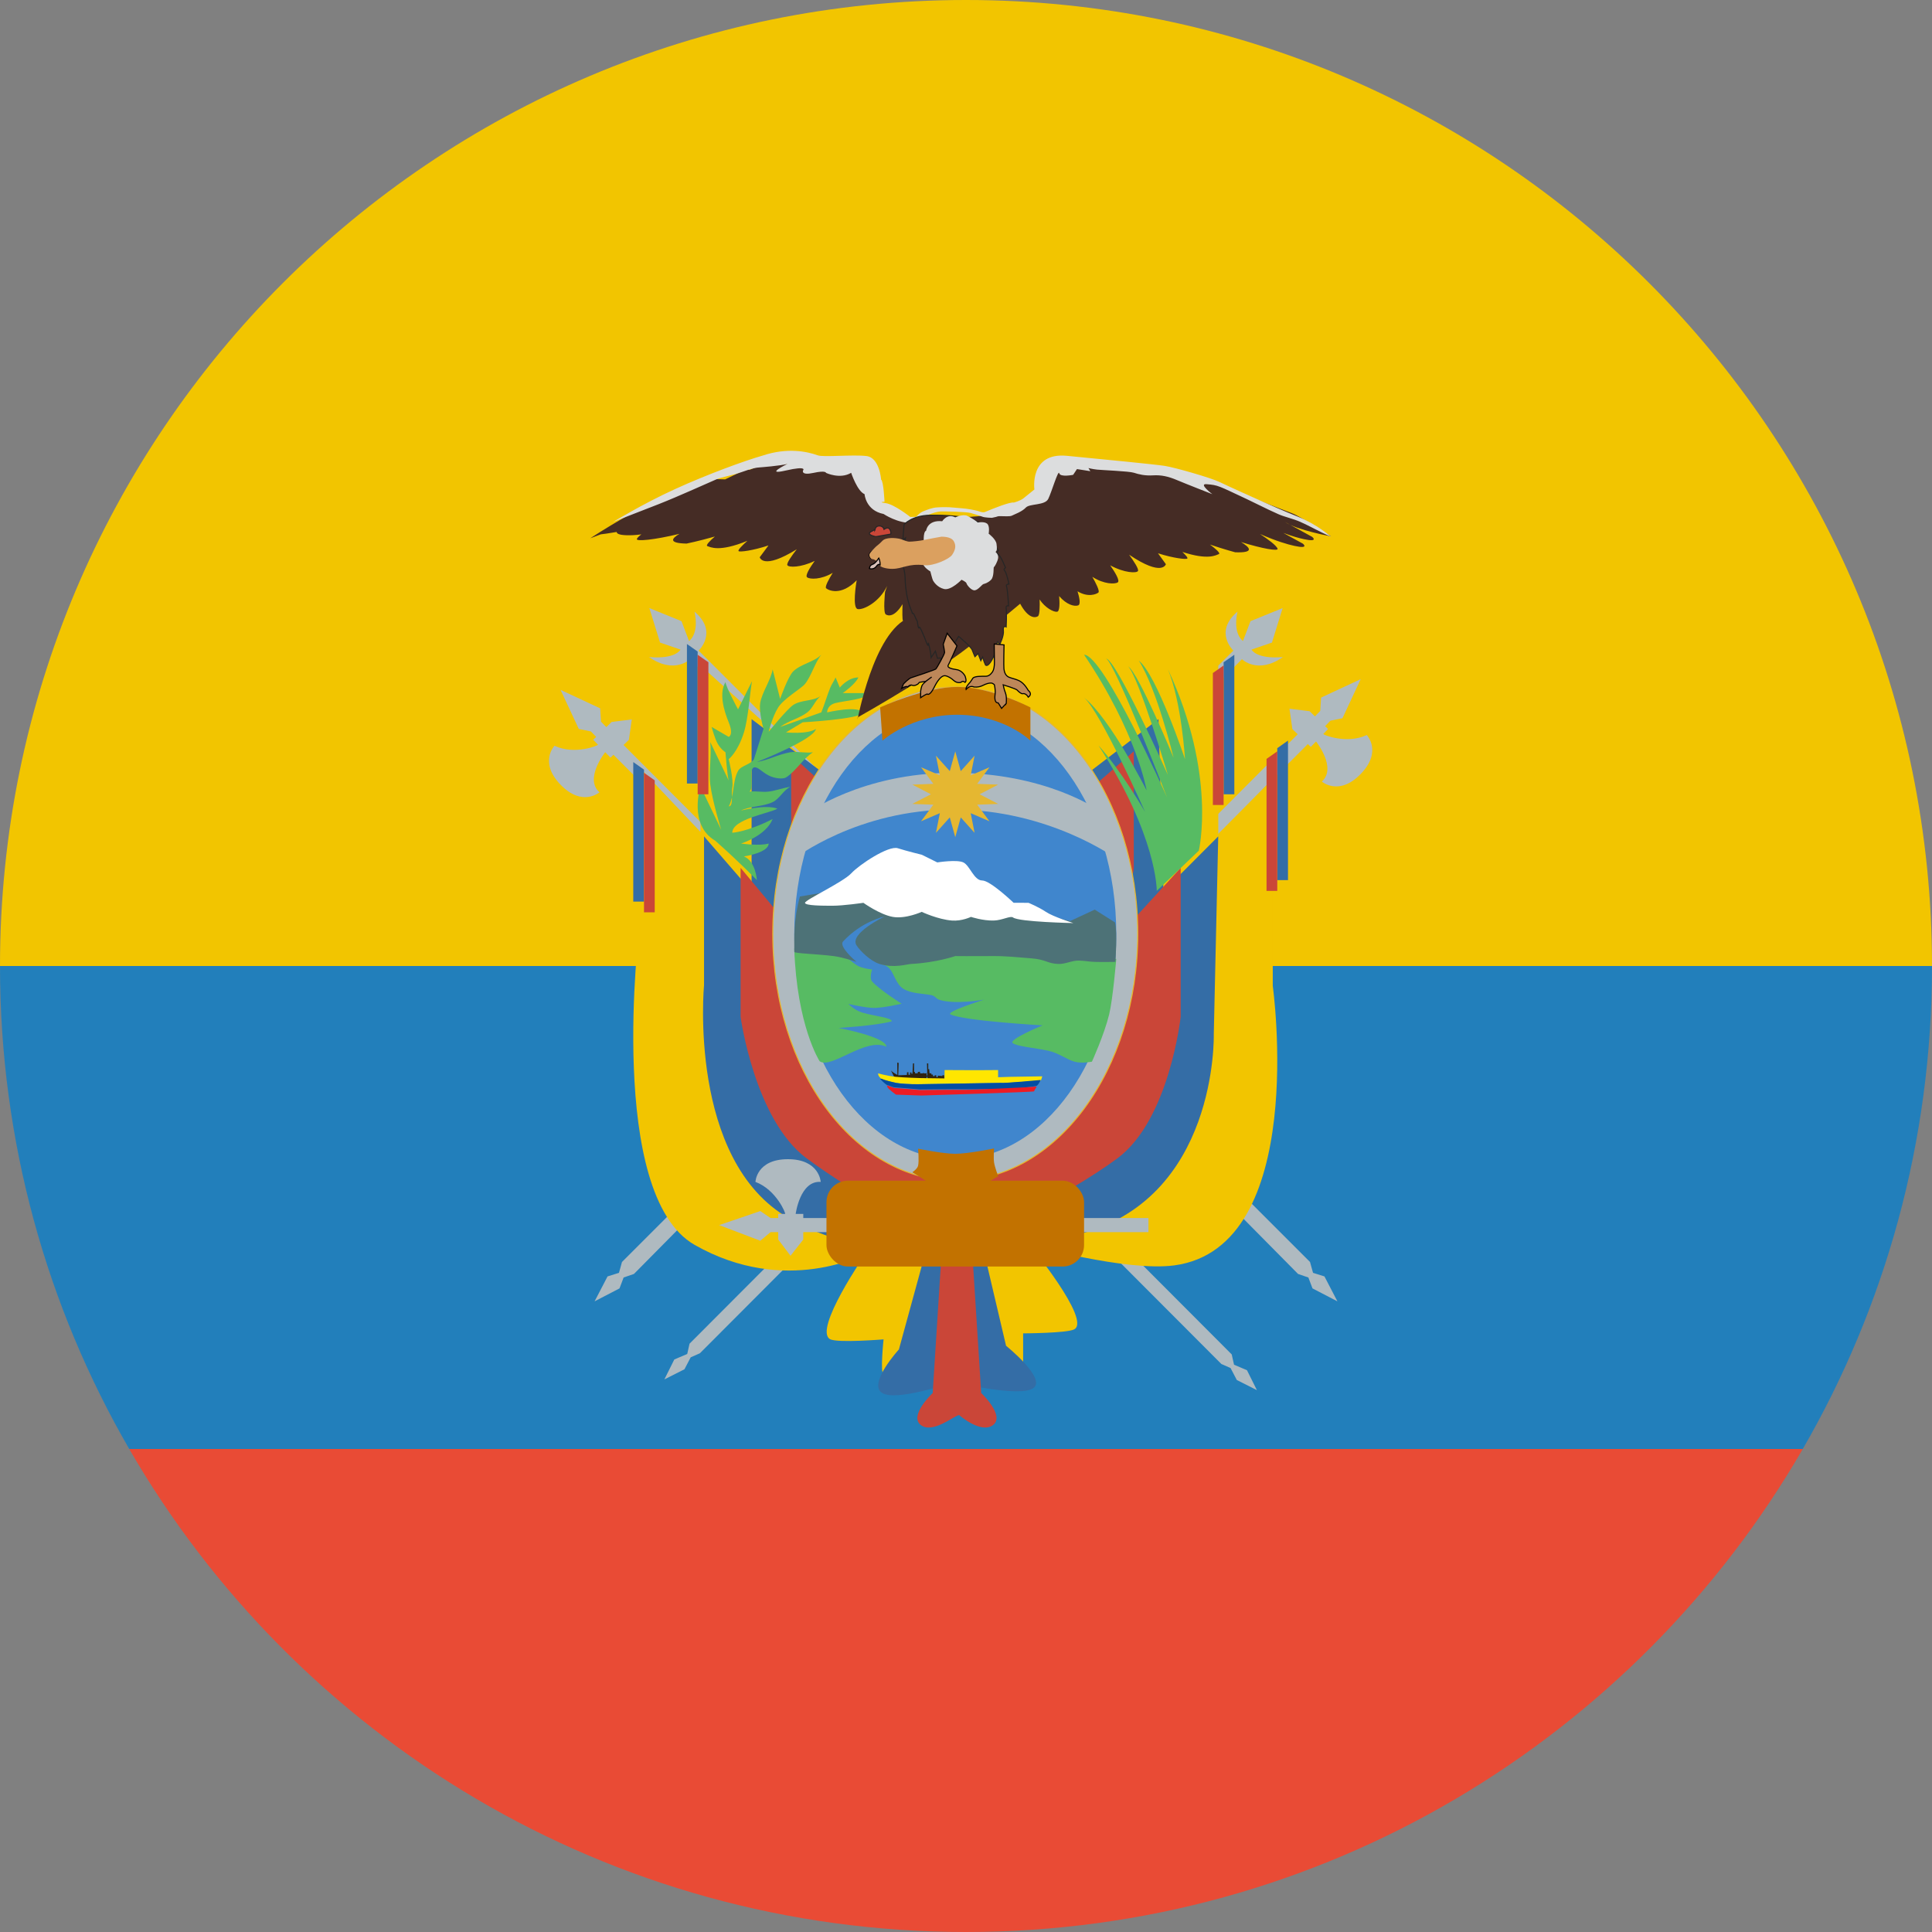 <?xml version="1.0" encoding="UTF-8" standalone="no"?>
<svg width="180px" height="180px" viewBox="0 0 180 180" version="1.1" xmlns="http://www.w3.org/2000/svg" xmlns:xlink="http://www.w3.org/1999/xlink">
    <rect x="0" y="0" width="180" height="180" fill="#808080" stroke="none"/>
    <!-- Generator: Sketch 3.8.3 (29802) - http://www.bohemiancoding.com/sketch -->
    <title>ecuador</title>
    <desc>Created with Sketch.</desc>
    <defs></defs>
    <g id="Page-1" stroke="none" stroke-width="1" fill="none" fill-rule="evenodd">
        <g id="flags" transform="translate(-450, -1800)">
            <g id="ecuador" transform="translate(450, 1800)">
                <path d="M167.96,135 L12.04,135 C27.602,161.901 56.687,180 90,180 C123.313,180 152.398,161.901 167.96,135 L167.96,135 Z" id="red" fill="#E94B35"></path>
                <path d="M12.04,135 L167.96,135 C175.617,121.762 180,106.393 180,90 L0,90 C0,106.393 4.383,121.762 12.04,135 L12.04,135 Z" id="blue" fill="#227FBB"></path>
                <path d="M0,90 L180,90 C180,40.294 139.706,0 90,0 C40.294,0 0,40.294 0,90 L0,90 Z" id="yellow" fill="#F2C500"></path>
                <g id="emblem" transform="translate(51, 42)">
                    <g id="flag" transform="translate(0, 14)">
                        <path d="M31.082,37.443 L38.063,30.462 L13.291,5.414 C13.291,5.414 11.835,6.87 9.473,5.216 C11.975,5.432 12.397,4.519 12.397,4.519 L10.496,3.868 L9.499,0.654 L12.494,1.87 L13.196,3.72 C13.196,3.72 14.165,3.101 13.704,0.985 C15.947,2.876 14.09,4.615 14.09,4.615 L39,29.525 L63.91,4.615 C63.91,4.615 62.053,2.876 64.296,0.985 C63.835,3.101 64.804,3.72 64.804,3.72 L65.506,1.87 L68.501,0.654 L67.504,3.868 L65.603,4.519 C65.603,4.519 66.025,5.432 68.527,5.216 C66.165,6.87 64.709,5.414 64.709,5.414 L39.937,30.462 L39.937,30.462 L45.918,36.443 L45.918,36.443 L69.903,12.408 L69.406,11.928 L69.137,10.027 L71.015,10.263 L71.511,10.742 L72.003,10.233 L72.083,8.994 L75.776,7.272 L74.074,10.917 L72.949,11.146 L72.457,11.655 L72.733,11.922 C72.733,11.922 72.46,12.204 72.292,12.379 C72.225,12.448 74.466,13.365 76.338,12.481 C76.338,12.481 77.809,14.003 75.778,16.107 C73.747,18.21 72.151,16.817 72.151,16.817 C73.581,15.537 71.612,13.083 71.612,13.083 L71.124,13.587 L70.848,13.321 L46.847,37.372 L71.051,61.576 L71.332,62.587 L72.397,62.922 L73.603,65.243 L71.282,64.037 L70.898,63.021 L69.936,62.691 L45.868,38.354 L38.929,45.307 L63.757,70.188 L63.972,71.147 L65.177,71.659 L66.102,73.516 L64.231,72.572 L63.649,71.458 L62.79,71.079 L38.001,46.237 L14.21,70.079 L13.351,70.458 L12.769,71.572 L10.898,72.516 L11.823,70.659 L13.028,70.147 L13.243,69.188 L37.073,45.307 L31.138,39.36 L8.064,62.691 L7.102,63.021 L6.718,64.037 L4.397,65.243 L5.603,62.922 L6.668,62.587 L6.949,61.576 L30.153,38.372 L6.152,14.321 L5.876,14.587 L5.388,14.083 C5.388,14.083 3.419,16.537 4.849,17.817 C4.849,17.817 3.253,19.21 1.222,17.107 C-0.809,15.003 0.662,13.481 0.662,13.481 C2.534,14.365 4.775,13.448 4.708,13.379 C4.54,13.204 4.267,12.922 4.267,12.922 L4.543,12.655 L4.051,12.146 L2.926,11.917 L1.224,8.272 L4.917,9.994 L4.997,11.233 L5.489,11.742 L5.985,11.263 L7.863,11.027 L7.594,12.928 L7.097,13.408 L31.082,37.443 L31.082,37.443 Z M32.062,38.425 L39,31.41 L44.944,37.42 L38.001,44.377 L32.062,38.425 L32.062,38.425 Z" id="Rectangle-2" fill="#AFBAC0"></path>
                        <path d="M62.506,6 L62.506,21.717 L67.581,16.565 L67.581,35.852 C67.581,35.852 70.981,60.199 58.41,61.893 C53.942,62.495 44.928,59.979 44.928,59.979 C44.928,59.979 50.671,66.964 49.091,67.848 C48.441,68.212 44.323,68.226 44.323,68.226 L44.323,72 C44.323,72 34.556,71.061 31.32,72 C30.982,72 31.32,68.786 31.32,68.786 C31.32,68.786 27.002,69.141 26.334,68.767 C24.755,67.883 29.646,60.8 29.646,60.8 C29.646,60.8 22.221,64.838 13.711,59.979 C5.497,55.289 8.558,30.531 8.558,30.531 L8.558,15.485 L14.26,21.506 L14.26,6 L38,27.323 L62.506,6 L62.506,6 Z" id="Path-29" fill="#F2C500"></path>
                        <path d="M38.927,24.786 L56.931,11 L57.395,27.041 L62.5,21.923 L62.085,40.361 C62.085,40.361 62.5,55.88 49.235,59.06 C45.592,59.933 40.429,59.59 40.429,59.59 L42.732,69.382 C42.732,69.382 46.564,72.463 45.259,73.339 C43.954,74.216 38.072,72.793 38.072,72.793 C37.589,72.793 32.467,74.641 31.162,73.764 C29.858,72.887 32.749,69.725 32.749,69.725 L35.525,59.59 C35.525,59.59 29.867,61.715 22.496,57.5 C13.05,52.098 14.594,35.771 14.594,35.771 L14.594,21.923 L19.024,27.041 L19.024,11 L37.364,24.786 L38.927,24.786 L38.927,24.786 Z" id="Path-29" fill="#346DA6"></path>
                        <path d="M38.825,27.725 L54.631,14 L54.631,24.856 C54.631,26.358 51.55,32.991 51.55,32.991 L59,24.856 L59,38.738 C59,38.738 57.956,48.318 53.112,51.915 C48.268,55.511 39.518,59.633 39.518,59.633 L40.416,73.785 C40.416,73.785 42.649,75.879 41.533,76.758 C40.416,77.637 38.364,75.842 38.364,75.842 C37.95,75.842 35.897,77.637 34.78,76.758 C33.664,75.879 35.897,73.785 35.897,73.785 L36.795,59.633 C36.795,59.633 28.989,55.511 24.145,51.915 C19.301,48.318 18,38.738 18,38.738 L18,24.856 L24.763,32.991 C24.763,32.991 22.712,26.701 22.712,25.199 L22.712,14.343 L37.488,27.725 L38.825,27.725 L38.825,27.725 Z" id="Path-29" fill="#CA4638"></path>
                        <path d="M56.772,27 C56.772,27 56.84,21.936 51.342,13.446 C53.517,15.871 55.682,19.638 55.682,19.638 C55.682,19.638 51.528,10.31 50,8.991 C52.446,10.93 55.828,17.643 55.828,17.643 C55.828,17.643 54.936,12.302 50,5 C51.829,5 57.729,18.289 57.729,18.289 C57.729,18.289 52.794,5.553 52.046,5.361 C52.967,5.361 57.807,16.191 57.807,16.191 C57.807,16.191 55.103,7.131 54.111,6.084 C55.103,6.751 58.339,14.596 58.339,14.596 C58.339,14.596 56.782,8.168 55.103,5.553 C56.782,6.872 59.404,14.73 59.404,14.73 C59.404,14.73 59.093,9.44 57.807,6.337 C62.395,16.191 60.69,23.255 60.69,23.255 L56.772,27 L56.772,27 Z" id="Path-33" fill="#57BB63"></path>
                        <path d="M14.26,17.277 C14.26,17.277 13.11,20.857 15.646,22.333 C18.024,24.441 19.516,26 19.516,26 C19.516,26 19.422,24.253 18.311,23.79 C18.311,23.79 20.613,23.457 20.613,22.589 C19.754,22.84 18.043,22.589 18.043,22.589 C18.043,22.589 20.361,21.881 20.984,20.305 C18.62,21.516 17.223,21.586 17.223,21.586 C17.223,20.305 20.709,19.777 21.431,19.342 C20.343,18.915 18.024,19.52 18.024,19.52 C18.899,19.101 20.109,19.152 20.984,18.733 C21.644,18.416 21.97,17.629 22.63,17.313 C21.997,17.386 21.246,17.678 20.613,17.751 C19.975,17.824 19.456,17.678 18.819,17.751 C19.292,17.459 18.733,15.645 19.243,15.5 C19.587,15.402 19.994,15.932 20.613,16.248 C21.169,16.532 21.942,16.611 22.229,16.433 C23.124,15.879 23.849,14.64 24.744,14.086 C24.133,14.192 23.241,13.979 22.63,14.086 C21.499,14.282 20.648,14.797 19.516,14.994 C19.516,14.994 24.813,12.93 25.019,11.913 C24.216,12.444 22.229,12.235 22.229,12.235 L23.784,11.295 C23.784,11.295 29.114,11.001 29.405,10.403 C28.971,9.683 26.065,10.372 26.065,10.372 C26.065,10.372 26.019,9.707 26.849,9.5 C27.798,9.263 29.683,9.165 30,8.573 L27.522,8.573 C27.522,8.573 28.706,7.742 28.971,7.116 C27.987,7.116 27.244,8.062 27.244,8.062 L26.849,7.116 C26.711,7.453 26.493,7.725 26.356,8.062 C26.05,8.811 25.825,9.623 25.519,10.372 L21.683,11.728 C22.426,11.163 23.473,10.938 24.216,10.372 C24.731,9.979 24.943,9.246 25.459,8.853 C24.723,9.347 23.636,9.189 22.9,9.683 C22.318,10.074 20.613,12.178 20.613,12.178 C20.613,12.178 20.961,10.761 21.506,9.906 C22.033,9.079 23.645,8.151 23.982,7.742 C24.594,6.999 24.91,5.743 25.522,5 C24.824,5.692 23.598,5.862 22.9,6.554 C22.406,7.045 21.683,9.113 21.683,9.113 L20.984,6.362 C20.835,7.335 19.977,8.526 19.827,9.5 C19.693,10.377 20.134,11.913 20.134,11.913 L19.243,14.727 C18.981,15.217 18.023,15.333 17.762,15.824 C17.242,16.8 17.419,18.151 16.899,19.127 C17.355,19.127 17.115,17.964 17.223,17.383 C17.364,16.62 16.891,14.727 16.891,14.727 C16.891,14.727 17.731,14.098 18.311,12.235 C18.717,10.932 18.868,8.513 19.063,7.466 L17.762,10.088 C17.762,10.088 16.656,8.062 16.591,7.555 C15.996,8.543 16.395,10.088 16.891,11.295 C17.388,12.502 16.891,12.653 16.891,12.653 C16.619,12.495 16.347,12.336 16.075,12.178 C15.818,12.028 15.56,11.878 15.303,11.728 C15.371,11.944 15.572,12.77 15.881,13.313 C16.181,13.839 16.591,14.086 16.591,14.086 C16.591,14.086 16.762,16.314 16.891,16.722 L15.173,13.135 C15.314,14.268 15.031,15.931 15.173,17.064 C15.371,18.655 16.192,21.308 16.192,21.308 L14.26,17.277 L14.26,17.277 Z" id="Path-34" fill="#57BB63"></path>
                        <polygon id="Triangle-1" fill="#346DA6" points="68 13.704 69 13 69 26 68 26"></polygon>
                        <polygon id="Path" fill="#CA4638" points="67 14.704 68 14 68 27 67 27"></polygon>
                        <polygon id="Triangle-1" fill="#346DA6" points="63 5.704 64 5 64 18 63 18"></polygon>
                        <polygon id="Path" fill="#CA4638" points="62 6.704 63 6 63 19 62 19"></polygon>
                        <g id="Group" transform="translate(11.5, 16.5) scale(-1, 1) translate(-11.5, -16.5) translate(8, 4)">
                            <polygon id="Triangle-1" fill="#346DA6" points="6 11.704 7 11 7 24 6 24"></polygon>
                            <polygon id="Path" fill="#CA4638" points="5 12.704 6 12 6 25 5 25"></polygon>
                            <polygon id="Triangle-1" fill="#346DA6" points="1 0.704 2 0 2 13 1 13"></polygon>
                            <polygon id="Path" fill="#CA4638" points="0 1.704 1 1 1 14 0 14"></polygon>
                        </g>
                    </g>
                    <g id="oval" transform="translate(16, 22)">
                        <ellipse id="Oval-1" stroke="#E5B731" stroke-width="0.1" fill="#AFBAC0" cx="22" cy="23" rx="17" ry="23"></ellipse>
                        <path d="M22,44 C30.284,44 37,34.598 37,23 C37,11.402 30.284,2 22,2 C13.716,2 7,11.402 7,23 C7,34.598 13.716,44 22,44 L22,44 Z" id="Oval-1" fill="#4086CD"></path>
                        <path d="M7,24.37 C7.241,31.594 9.363,34.872 9.363,34.872 C10.451,35.647 13.652,32.603 15.581,33.52 C15.581,32.603 11.13,31.772 11.13,31.772 C11.13,31.772 14.597,31.567 16.084,31.154 C16.084,30.799 14.504,30.69 13.328,30.335 C12.594,30.113 12.048,29.538 12.048,29.538 C12.048,29.538 13.674,29.909 14.448,29.906 C15.325,29.902 17,29.516 17,29.516 C17,29.516 14.892,28.18 14.25,27.436 C13.975,27.117 14.25,26.326 14.25,26.326 C14.25,26.326 13.31,26.233 12.855,25.948 C12.073,25.458 10.539,24 10.539,24 C10.539,24 8.525,24.37 7,24.37 L7,24.37 Z M25.308,23 L15,25.841 C15,25.841 15.534,25.819 15.925,26.3 C16.298,26.758 16.514,27.708 17.139,28.109 C17.88,28.584 19.01,28.56 19.773,28.713 C20.121,28.783 20.223,29.049 20.477,29.135 C21.935,29.632 24.678,29.135 24.678,29.135 C24.678,29.135 21.064,30.276 21.556,30.511 C22.828,31.119 30.134,31.531 30.134,31.531 C30.134,31.531 26.907,32.86 27.357,33.186 C27.802,33.507 29.282,33.595 30.687,33.902 C31.641,34.111 32.394,34.711 33.1,34.911 C33.802,35.111 34.733,34.911 34.733,34.911 C34.733,34.911 35.876,32.406 36.338,30.511 C36.684,29.089 37,25.344 37,25.344 L25.308,23 L25.308,23 Z" id="Path-15" fill="#57BB63"></path>
                        <path d="M7.522,19.525 C6.92,21.815 7.004,23.315 7.004,24.681 C7.004,24.834 9.048,24.871 10.665,25.075 C11.548,25.186 12.799,25.617 12.799,25.617 C12.799,25.617 11.101,24.195 11.55,23.71 C13.305,21.815 15.421,21.385 15.421,21.385 C15.421,21.385 12.1,22.974 12.799,24.072 C13.122,24.579 14.086,25.542 14.946,25.81 C16.293,26.228 17.488,25.829 17.876,25.81 C20.215,25.694 22.005,25.075 22.005,25.075 C22.005,25.075 23.646,25.092 25.472,25.075 C26.724,25.063 27.901,25.195 29.064,25.284 C30.472,25.391 30.557,25.771 31.608,25.81 C32.267,25.834 32.882,25.471 33.542,25.495 C34.09,25.514 34.441,25.597 34.99,25.617 C35.567,25.638 36.919,25.617 36.919,25.617 C36.919,25.617 37.125,22.865 36.879,21.936 L34.99,20.746 L32.699,21.815 L16.603,18 L7.522,19.525 L7.522,19.525 Z" id="Path-14" fill="#4D7277"></path>
                        <path d="M10.581,20.385 C9.675,20.384 8,20.385 8,20.114 C8,19.844 11.551,18.185 12.31,17.366 C13.069,16.547 15.784,14.754 16.644,15.028 C17.504,15.302 18.883,15.635 18.883,15.635 L20.326,16.35 C20.326,16.35 22.153,16.059 22.755,16.35 C23.357,16.64 23.742,18.032 24.505,18.032 C25.268,18.032 27.435,20.11 27.435,20.11 L28.823,20.114 C28.823,20.114 29.774,20.504 30.444,20.956 C31.113,21.409 33,22 33,22 C33,22 27.942,21.901 27.38,21.478 C27.135,21.294 26.384,21.744 25.585,21.764 C24.554,21.791 23.461,21.424 23.461,21.424 C23.461,21.424 22.618,21.837 21.684,21.764 C20.385,21.664 18.872,20.956 18.872,20.956 C18.872,20.956 17.378,21.638 16.175,21.424 C14.972,21.21 13.44,20.114 13.44,20.114 C13.44,20.114 11.573,20.386 10.581,20.385 L10.581,20.385 Z" id="Path-13" fill="#FFFFFF"></path>
                        <path d="M8.147,11.799 C8.147,11.799 13.291,8 21.828,8 C30.365,8 35.244,11.42 35.244,11.42 L37,16 C37,16 30.779,11.42 21.828,11.42 C12.878,11.42 7,16 7,16 L8.147,11.799 L8.147,11.799 Z" id="Path-11" fill="#AFBAC0"></path>
                        <polygon id="Triangle-1" fill="#E5B731" points="21.489 7.843 22 6 22.511 7.843 23.8 6.405 23.438 8.238 25.19 7.483 24.042 9.029 26 9.1 24.272 10 26 10.9 24.042 10.971 25.19 12.517 23.438 11.762 23.8 13.595 22.511 12.157 22 14 21.489 12.157 20.2 13.595 20.562 11.762 18.81 12.517 19.958 10.971 18 10.9 19.728 10 18 9.1 19.958 9.029 18.81 7.483 20.562 8.238 20.2 6.405 21.489 7.843"></polygon>
                        <path d="M15,1.907 C15,1.907 19.179,-0.011 22.245,4.7623958e-05 C25.312,0.011 29,1.907 29,1.907 L29,5 C29,5 26.57,2.621 22.245,2.591 C17.921,2.561 15.219,5 15.219,5 L15,1.907 L15,1.907 Z" id="Path-36" fill="#C27200"></path>
                        <path d="M7.84,49.481 L7.84,49.098 L7.132,49.098 C7.132,49.098 7.533,45.976 9.464,46.115 C9.464,46.115 9.356,44 6.407,44 C3.459,44 3.384,46.115 3.384,46.115 C5.337,46.848 6.243,49.098 6.145,49.098 L5.505,49.098 L5.505,49.481 L4.791,49.481 L3.836,48.831 L0,50.139 L3.836,51.599 L4.791,50.796 L5.505,50.796 L5.505,51.486 L6.65,53 L7.84,51.486 L7.84,50.796 L40,50.796 L40,49.481 L7.84,49.481 L7.84,49.481 Z" id="Rectangle-2" fill="#AFBAC0"></path>
                        <rect id="Rectangle-1" fill="#C27200" x="10" y="46" width="24" height="8" rx="2"></rect>
                        <path d="M18.536,44.609 C18.641,44.178 18.536,43.022 18.536,43.022 C18.536,43.022 20.864,43.5 22,43.497 C23.224,43.493 25.614,43 25.614,43 C25.614,43 25.551,43.87 25.614,44.298 C25.679,44.734 26,45.592 26,45.592 C26,45.592 24.661,46.328 24.137,46.802 C23.404,47.464 22.227,49 22.227,49 C22.227,49 21.052,47.454 20.323,46.802 C19.643,46.194 18,45.219 18,45.219 C18,45.219 18.463,44.91 18.536,44.609 L18.536,44.609 Z" id="Path-35" fill="#C27200"></path>
                    </g>
                    <g id="ship" transform="translate(30, 57)">
                        <path d="M7,1.783 L6.957,1.175 L6.807,1.175 L6.807,1.256 L6.38,1.216 L6.359,1.358 L6.252,1.358 L6.22,1.175 L6.081,1.185 L6.081,1.256 L5.921,1.256 L5.911,1.114 L5.771,1.114 L5.771,1.003 L5.601,0.993 L5.569,0.608 L5.483,0.608 L5.483,0.081 L5.366,0.071 L5.397,1.195 L5.333,1.205 L5.333,1.327 L5.408,1.327 L5.376,1.702 L7,1.783 L7,1.783 Z M5.333,0.976 L5.21,1.008 L5.126,1.008 L5.059,0.945 L5.05,0.993 L4.738,1.008 L4.7,0.849 L4.512,0.88 L4.502,0.992 L4.266,1.008 L4.229,0.864 L4.162,0.864 L4.162,0.064 L4.059,0.08 L4.011,1.04 L3.917,1.055 L3.917,0.927 L3.794,0.911 L3.775,1.151 L3.634,1.12 L3.643,0.896 L3.511,0.896 L3.492,1.151 L2.689,1.183 L2.727,0.032 L2.595,0 L2.604,1.151 C2.604,1.151 2.085,0.864 2,0.72 L2.312,1.343 C2.311,1.344 3.35,1.68 5.324,1.712 L5.333,0.976 L5.333,0.976 Z" id="polygon5597" fill="#2F2311"></path>
                        <path d="M6.994,1.473 L4.735,1.442 C4.735,1.442 3.188,1.402 2.429,1.321 C1.67,1.241 0.808,1.007 0.808,1.007 C0.816,1.257 0.978,1.386 1.11,1.515 C1.128,1.532 1.16,1.55 1.202,1.568 C1.488,1.692 2.267,1.845 2.517,1.894 C2.804,1.95 3.828,2.014 4.521,2.006 C5.213,1.999 12.247,1.894 12.247,1.894 C12.52,1.942 15.975,1.668 15.975,1.668 C15.985,1.652 15.996,1.623 16.009,1.59 C16.044,1.497 16.085,1.359 16.101,1.303 C16.106,1.288 16.108,1.279 16.108,1.279 L13.026,1.329 L11.99,1.364 L11.99,0.695 C10.372,0.718 7.008,0.695 7.008,0.695 L6.994,1.473 L6.994,1.473 Z" id="path5365" fill="#FFE600"></path>
                        <path d="M15.948,1.619 C15.948,1.619 12.486,1.945 12.213,1.887 C12.213,1.887 5.163,2.012 4.469,2.021 C3.775,2.031 2.749,1.954 2.462,1.887 C2.211,1.829 1.43,1.647 1.144,1.5 L1,1.523 C1,1.523 1.31,1.847 1.522,2.009 C1.588,2.058 1.644,2.093 1.679,2.098 C1.826,2.117 2.181,2.308 2.358,2.308 C2.535,2.308 4.691,2.5 4.691,2.5 C4.691,2.5 8.116,2.462 8.707,2.481 C9.297,2.5 13.549,2.442 13.549,2.442 C13.549,2.442 13.195,2.519 13.608,2.442 C14.022,2.366 15.365,2.232 15.557,2.174 C15.618,2.156 15.684,2.084 15.747,1.995 C15.883,1.801 16,1.523 16,1.523" id="path5665" fill="#034EA2"></path>
                        <path d="M8.682,2.537 C8.098,2.518 4.709,2.556 4.709,2.556 C4.709,2.556 2.577,2.366 2.402,2.366 C2.227,2.366 1.876,2.176 1.73,2.157 C1.695,2.152 1.639,2.118 1.575,2.068 L1.673,2.172 L1.655,2.243 C1.746,2.48 2.483,2.986 2.483,2.986 L4.852,3.068 C4.852,3.068 15.347,2.749 15.347,2.678 C15.347,2.607 15.575,2.267 15.575,2.267 C15.575,2.267 15.52,2.215 15.459,2.233 C15.269,2.29 9.267,2.556 8.682,2.537 L8.682,2.537 Z" id="path6031" fill="#ED1C24"></path>
                    </g>
                    <g id="bird" transform="translate(4, 0)">
                        <path d="M41.696,15.419 C41.883,15.306 41.879,14.41 41.858,13.854 C42.375,14.631 43.16,15.04 43.485,14.996 C43.753,14.96 43.726,14.107 43.678,13.535 C44.391,14.363 45.111,14.525 45.449,14.403 C45.71,14.309 45.558,13.629 45.39,13.09 C46.389,13.695 47.163,13.35 47.333,13.207 C47.49,13.076 47.078,12.283 46.77,11.742 C47.853,12.442 48.882,12.439 49.141,12.256 C49.361,12.1 48.879,11.307 48.436,10.67 C49.744,11.387 50.897,11.417 51.021,11.2 C51.123,11.023 50.635,10.284 50.197,9.68 C53.31,11.778 53.622,10.563 53.622,10.563 L52.888,9.549 C54.367,10.018 55.504,10.133 55.616,10.042 C55.697,9.976 55.469,9.716 55.16,9.422 C57.586,10.218 58.295,9.713 58.544,9.629 C58.766,9.553 58.213,9.094 57.732,8.736 C59.119,9.204 60.081,9.455 60.081,9.455 C61.926,9.523 61.457,9.001 60.62,8.5 C62.648,9.13 64.112,9.371 64.03,9.126 C63.926,8.814 63.103,8.219 62.391,7.751 C63.908,8.414 64.944,8.718 65.617,8.863 C67.026,9.167 66.384,8.651 66.384,8.651 L64.566,7.652 C65.4,7.963 66.028,8.136 66.486,8.234 C67.896,8.538 67.254,8.022 67.254,8.022 L64.722,6.631 C65.857,7.403 69,7.968 69,7.968 C69,7.968 66.139,6.1 65.41,5.831 C64.682,5.562 58.04,2.993 58.04,2.993 L57.727,3.071 L54.352,2.142 L48.947,1.241 L43.656,1.436 L41.906,4.42 L38.639,5.737 L36.586,6.058 L30.492,6.522 L28.596,5.858 L26.902,4.948 L26.253,3.382 L25.028,1.332 L19.711,1.123 L16.869,1.309 L16.706,1 C16.706,1 15.954,1.312 14.832,1.776 L14.584,1.687 L12.561,2.663 L10.932,2.616 C5.473,4.466 0,8.149 0,8.149 C0.077,8.123 0.427,7.991 0.968,7.784 C1.192,7.757 1.767,7.685 2.457,7.561 C2.454,7.692 2.621,7.849 3.417,7.868 C3.766,7.877 4.209,7.86 4.755,7.786 C4.539,7.948 4.384,8.096 4.335,8.211 C4.227,8.468 5.967,8.301 8.307,7.735 C7.561,8.171 7.256,8.61 8.966,8.644 C8.966,8.644 10.057,8.424 11.601,7.987 C11.161,8.37 10.702,8.823 10.916,8.884 C11.181,8.961 11.974,9.474 14.634,8.385 C14.175,8.795 13.705,9.26 13.817,9.35 C13.932,9.442 15.096,9.313 16.599,8.817 L15.782,9.917 C15.782,9.917 16.05,11.144 19.235,9.172 C18.776,9.757 18.262,10.477 18.358,10.658 C18.473,10.876 19.596,10.894 20.906,10.257 C20.459,10.879 19.99,11.628 20.198,11.787 C20.451,11.981 21.479,12.025 22.586,11.368 C22.259,11.897 21.819,12.672 21.971,12.81 C22.182,13 23.364,13.56 24.815,12.061 C24.763,12.366 24.389,14.658 24.914,14.748 C25.455,14.842 26.95,14.081 27.646,12.596 C27.656,12.601 27.458,13.145 27.458,13.145 C27.458,13.145 27.258,15.068 27.525,15.244 C27.773,15.408 28.365,15.48 29.088,14.288 C29.066,14.96 29.056,15.745 29.131,15.844 C25.962,17.979 24.718,26.273 24.914,24.833 C24.914,24.833 33.853,19.826 36.586,17.128 L40.045,14.248 C40.793,15.626 41.431,15.58 41.696,15.419 L41.696,15.419 Z" id="path6119" fill="#452C25"></path>
                        <path d="M30.011,6.711 C28.657,6.789 27.322,5.887 27.322,5.887 C25.645,5.557 25.548,4.036 25.548,4.036 C24.877,3.78 24.3,2.051 24.3,2.051 C23.261,2.674 21.96,2.058 21.96,2.058 C21.96,2.058 21.96,1.801 20.787,2.058 C19.613,2.314 19.814,1.838 19.814,1.838 C19.814,1.838 20.284,1.362 18.205,1.838 C16.126,2.314 18.373,1.215 18.373,1.215 C17.769,1.398 15.791,1.545 15.791,1.545 C15.065,1.578 14.328,1.937 13.526,2.167 C13.027,2.309 12.172,2.476 11.74,2.661 C10.588,3.155 8.278,4.218 6.371,4.969 C3.863,5.956 1.875,6.708 2.006,6.676 C2.163,6.638 4.729,5.007 7.944,3.544 C10.929,2.186 14.355,0.929 16.083,0.436 C18.325,-0.309 20.161,0.047 21.202,0.426 C21.705,0.609 24.479,0.34 25.719,0.487 C26.96,0.633 27.089,2.681 27.089,2.681 C27.324,2.827 27.408,4.75 27.408,4.75 C27.408,4.75 26.72,4.769 27.525,4.879 C28.33,4.989 29.805,6.161 29.805,6.161 C30.308,6.161 30.365,6.143 30.365,6.143 C30.365,6.143 30.657,5.773 31.06,5.619 C31.462,5.464 31.831,5.309 32.283,5.275 C32.736,5.241 33.375,5.236 33.827,5.288 C34.28,5.34 34.814,5.344 35.451,5.464 C36.089,5.584 36.156,5.619 36.357,5.687 C36.558,5.756 36.738,5.712 36.738,5.712 C37.566,5.364 39.103,4.75 39.456,4.821 C39.456,4.821 40.036,4.674 40.348,4.431 C40.66,4.188 41.373,3.603 41.373,3.603 C41.373,3.603 40.88,0.126 44.401,0.467 C47.921,0.808 52.589,1.261 53.525,1.407 C54.46,1.553 57.812,2.514 58.614,2.904 C59.416,3.293 61.721,4.329 62.747,4.785 C63.163,4.969 64.749,5.674 65.923,6.14 C67.684,6.837 69,8 69,8 C67.896,7.532 67.004,6.996 66.13,6.615 C65.423,6.307 64.683,6.163 64.108,5.907 C62.887,5.363 61.947,4.867 61.208,4.522 C58.481,3.248 58.506,3.196 57.402,3.11 C56.641,3.05 57.949,4.041 57.949,4.041 C57.949,4.041 55.454,3.068 54.652,2.727 C53.85,2.386 53.181,2.24 52.424,2.288 C51.666,2.337 51.087,2.191 50.641,2.045 C50.196,1.899 47.656,1.802 47.21,1.753 C46.765,1.704 46.408,1.607 46.408,1.607 L46.586,1.899 L45.338,1.704 L44.982,2.24 C44.982,2.24 43.779,2.483 43.69,2.094 C43.6,1.704 42.977,3.846 42.665,4.48 C42.353,5.113 40.929,4.903 40.573,5.292 C40.216,5.682 39.456,5.942 39.278,6.04 C39.099,6.137 38.559,6.091 38.247,6.091 C37.783,6.091 38.178,6.098 37.417,6.244 C37.417,6.244 36.759,6.237 36.508,6.134 C36.256,6.031 35.703,5.871 35.424,5.792 C35.044,5.682 32.927,5.634 32.626,5.651 C32.324,5.668 31.814,5.825 31.478,5.962 C31.143,6.1 30.556,6.461 30.556,6.547" id="path7253" fill="#DCDDDE"></path>
                        <path d="M38.612,11.186 C38.45,11.038 38.677,10.89 38.677,10.89 C38.677,10.89 38.257,9.817 37.998,9.632 C37.739,9.447 38.03,9.299 38.03,9.299 C38.03,9.299 37.578,8.558 37.254,8.337 C36.931,8.114 37.254,8.077 37.254,8.077 C37.254,8.077 36.917,7.083 36.129,6.628 C36.129,6.628 35.607,6.439 35.074,6.28 C34.541,6.121 33.22,5.973 31.623,6.004 C29.94,6.036 29.227,6.873 29.227,6.873 L29.119,8.293 L29.362,8.12 L29.006,9.888 C28.95,10.292 29.308,10.995 29.328,11.84 C29.334,12.107 29.35,12.387 29.378,12.674 C29.455,13.432 29.624,14.237 29.952,14.979 C29.978,15.037 30.002,15.209 30.033,15.154 C30.115,15.005 30.3,15.654 30.466,15.887 C30.466,15.887 30.566,16.769 30.645,16.442 C30.676,16.315 30.946,16.942 31.113,17.335 C31.173,17.478 31.491,18.449 31.479,18.007 C31.466,17.523 31.759,19.038 31.759,19.255 L32.147,18.663 L32.341,19.329 L32.664,19.292 L32.567,19.921 C32.567,19.921 33.472,19.144 33.505,18.848 C33.537,18.552 33.569,18.33 33.569,18.33 L33.86,18.034 L34.313,17.293 C34.313,17.293 35.445,18.219 35.574,18.552 C35.703,18.885 35.833,19.181 35.833,19.181 L36.123,18.885 L36.382,19.551 L36.544,19.218 L36.701,19.68 L36.818,19.957 C36.896,20.034 37.077,20.073 37.416,19.477 C37.901,18.626 37.869,17.96 37.901,17.811 C37.933,17.663 38.127,18.071 38.127,18.071 C38.127,18.071 38.548,17.256 38.483,16.738 C38.418,16.22 38.742,16.405 38.742,16.405 C38.742,16.405 38.806,15.035 38.742,14.702 C38.677,14.369 38.968,14.443 38.968,14.443 C38.968,14.443 38.871,12.815 38.774,12.63 C38.677,12.445 39,12.408 39,12.408 C39,12.408 38.774,11.334 38.612,11.186 L38.612,11.186 L38.612,11.186 Z" id="path6255" stroke="#262626" stroke-width="0.1" fill="#452C25"></path>
                        <path d="M31.078,8.673 C31.078,8.673 30.966,7.561 31.284,7.442 C31.284,7.442 31.396,6.423 32.783,6.562 C32.783,6.562 33.252,5.803 34.001,6.203 C34.001,6.203 34.714,5.863 35.126,6.063 C35.538,6.263 36.044,6.602 36.082,6.682 C36.082,6.682 36.681,6.562 36.962,6.782 C37.244,7.002 37.113,7.721 37.113,7.721 C37.113,7.721 37.787,8.227 37.843,8.673 C37.899,9.12 37.899,9.299 37.749,9.419 C37.749,9.419 38.049,9.659 37.993,9.999 C37.937,10.338 37.656,10.831 37.599,10.831 C37.543,10.831 37.637,11.717 37.337,12.016 C37.037,12.316 36.756,12.376 36.625,12.416 C36.494,12.456 36.156,12.935 35.838,12.995 C35.519,13.055 35.088,12.516 35.051,12.356 C35.013,12.196 34.582,12.016 34.582,12.016 C34.582,12.016 33.608,13.035 32.952,12.875 C32.296,12.716 31.977,12.176 31.922,12.076 C31.865,11.976 31.678,11.237 31.678,11.237 C31.678,11.237 30.947,10.818 31.003,10.418 C31.059,10.019 31.359,9.539 31.359,9.539 L31.078,8.673 L31.078,8.673 L31.078,8.673 Z" id="path6819" fill="#DCDDDE"></path>
                        <path d="M26.118,10 C26.118,10 25.447,9.329 27.308,9 C27.308,9 27.87,9.178 28,9.301 C28,9.301 27.676,9.616 26.615,9.699 C26.615,9.699 26.139,9.781 26.118,10 L26.118,10 L26.118,10 L26.118,10 Z" id="path7187" stroke="#000000" stroke-width="0.1" fill="#D9C0B9"></path>
                        <path d="M26.606,8 C26.606,8 25.659,7.83 26.132,7.545 C26.606,7.26 26.508,7.411 26.508,7.411 C26.508,7.411 26.528,7 26.913,7 C27.297,7 27.364,7.32 27.364,7.32 C27.364,7.32 27.713,7.041 27.882,7.293 C28.051,7.545 27.989,7.759 27.989,7.759 L26.606,8 L26.606,8 Z" id="Path-32" stroke="#262626" stroke-width="0.1" fill="#CA4638"></path>
                        <path d="M31.1,8.305 C30.761,8.385 29.995,8.465 29.727,8.465 C29.46,8.465 29.05,8.246 28.765,8.186 C28.48,8.126 27.553,8.026 27.214,8.385 C26.876,8.744 26.662,8.864 26.555,8.983 C26.448,9.103 26.018,9.494 26.002,9.667 C25.985,9.84 26.109,10.1 26.323,10.1 C26.537,10.1 26.986,10.567 26.986,10.665 C26.985,10.828 27.573,11.003 28.127,11 C29.127,10.994 29.619,10.476 31.118,10.658 C31.934,10.757 33.435,10.1 33.702,9.701 C33.969,9.302 34.13,8.884 33.863,8.425 C33.595,7.966 32.794,8.014 32.722,8 C32.722,8 31.438,8.226 31.1,8.305 L31.1,8.305 L31.1,8.305 Z" id="path7155" fill="#DBA05F"></path>
                        <path d="M26,10.968 C26,10.968 26.389,11.119 26.651,10.765 C26.867,10.476 26.944,10.608 27,10.63 C27,10.63 27.011,10.27 26.876,10 C26.876,10 26.603,10.415 26.401,10.527 C26.199,10.64 26.062,10.603 26,10.968 L26,10.968 L26,10.968 L26,10.968 Z" id="path7191" stroke="#000000" stroke-width="0.1" fill="#D9C0B9"></path>
                        <path id="path7183" fill="#000000"></path>
                        <path d="M37.648,19.753 C37.648,20.017 37.612,20.414 37.435,20.645 C37.258,20.877 37.08,21.009 36.797,21.009 C36.513,21.009 35.768,20.976 35.626,21.207 C35.485,21.439 35.378,21.571 35.378,21.571 C35.378,21.571 34.937,22.001 35.008,22.233 C35.378,21.803 35.733,22.001 35.733,22.001 C35.733,22.001 36.158,22.067 36.548,21.869 C36.938,21.671 37.151,21.638 37.328,21.638 C37.506,21.638 37.648,21.803 37.648,21.803 C37.648,21.803 37.754,22.299 37.718,22.596 C37.683,22.894 37.612,23.489 38.002,23.489 L38.315,24 C38.315,24 38.818,23.456 38.747,23.555 C38.747,23.555 38.818,22.927 38.676,22.563 C38.534,22.2 38.463,21.803 38.463,21.803 C38.463,21.803 39.669,22.167 39.775,22.299 C39.882,22.431 40.165,22.663 40.272,22.63 C40.378,22.596 40.619,22.63 40.803,22.954 C41.246,22.63 40.803,22.332 40.803,22.332 C40.803,22.332 40.449,21.638 39.917,21.406 C39.385,21.175 39.03,21.174 38.818,20.976 C38.605,20.778 38.569,20.546 38.534,20.315 C38.499,20.083 38.543,18.084 38.543,18.084 L37.63,18 C37.63,18 37.648,19.488 37.648,19.753 L37.648,19.753 Z" id="path6817" stroke="#000000" stroke-width="0.1" fill="#BD8759"></path>
                        <path d="M31.803,21.076 C31.803,21.076 30.984,21.633 30.891,21.895 C30.799,22.158 30.773,22.411 30.773,22.411 L30.773,23 C30.773,23 31.456,22.534 31.417,22.688 C31.417,22.688 31.655,22.809 32.033,22.037 C32.411,21.265 32.769,20.932 33.037,20.955 C33.306,20.977 33.647,21.206 33.819,21.367 C33.992,21.529 34.229,21.649 34.528,21.573 C34.528,21.573 34.682,21.367 34.912,21.571 C35.11,21.48 34.912,20.988 34.912,20.988 C34.912,20.988 34.662,20.465 34.124,20.389 C33.587,20.313 33.215,20.182 33.342,19.976 C33.47,19.771 34.158,18.175 34.158,18.175 L33.246,17 L32.881,18.023 C32.881,18.023 33,18.627 33.005,18.782 C33.009,18.937 32.28,20.258 32.182,20.335 C32.084,20.412 30.13,21.075 29.898,21.141 C29.666,21.206 29.179,21.714 29.179,21.714 L29,22.136 C29,22.136 29.451,21.86 29.556,22 C29.556,22 29.783,21.749 29.986,21.843 C30.189,21.937 30.519,21.764 30.583,21.661 C30.647,21.558 30.664,21.571 30.664,21.571 C30.664,21.571 30.975,21.523 31.241,21.483 L31.803,21.076 L31.803,21.076 Z" id="path6813" stroke="#000000" stroke-width="0.1" fill="#BD8759"></path>
                    </g>
                </g>
            </g>
        </g>
    </g>
</svg>
